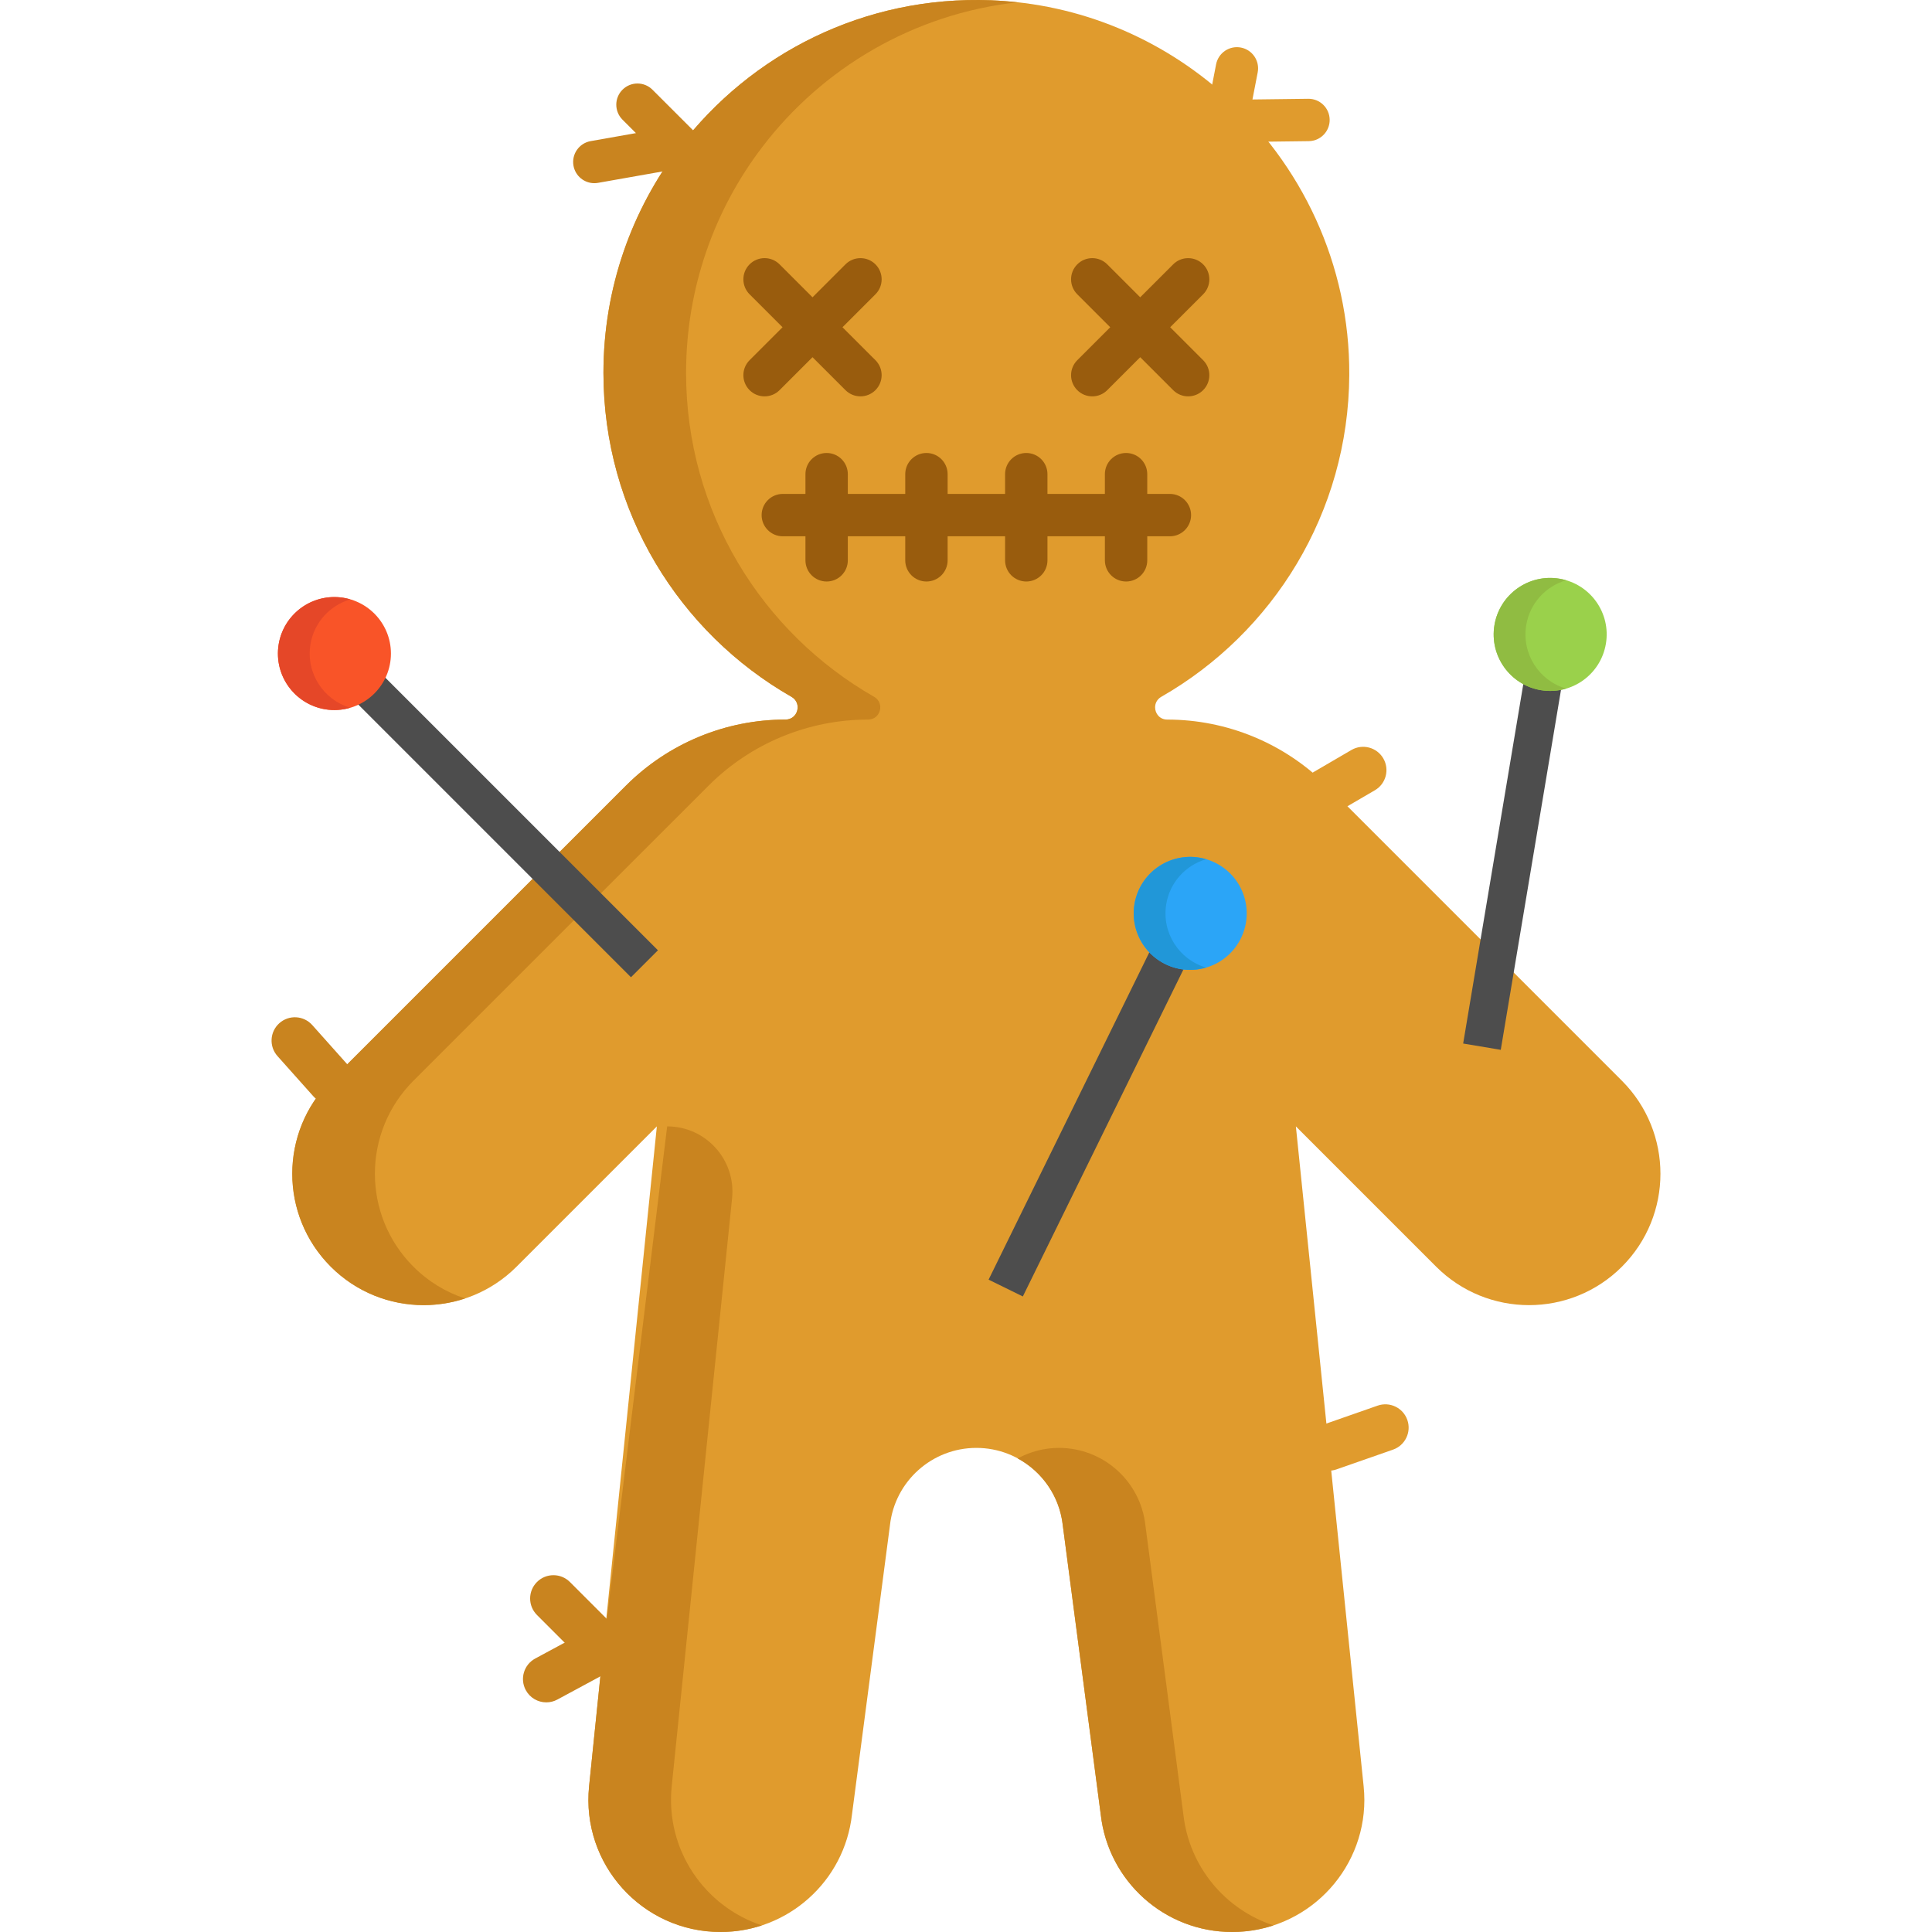 <svg xmlns="http://www.w3.org/2000/svg" xmlns:xlink="http://www.w3.org/1999/xlink" id="Layer_1" viewBox="0 0 512 512" xml:space="preserve"><g>	<path style="fill:#E09B2D;" d="M144.748,229.326l21.135-21.124c5.604-5.604,12.207-9.984,19.394-12.96  c7.176-2.976,14.947-4.548,22.876-4.548c3.324,0,4.47-4.391,1.595-6.031c-29.771-17.025-49.828-49.087-49.828-85.843  c0-22.516,7.535-43.281,20.214-59.89c18.777-24.605,48.84-40.137,82.463-38.856c23.684,0.898,45.213,10.219,61.766,24.998  c20.506,18.294,33.376,44.954,33.208,74.321c-0.202,36.498-20.203,68.313-49.806,85.259c-1.134,0.651-1.651,1.729-1.651,2.796  c0,1.64,1.213,3.246,3.223,3.246c15.857,0,31.063,6.3,42.281,17.508l45.01,45.01l33.208,33.208  c6.794,6.805,10.197,15.722,10.197,24.639c0,8.905-3.403,17.811-10.197,24.616c-13.6,13.6-35.644,13.6-49.244,0l-37.172-37.172  l8.737,85.068l9.22,89.807c0.124,1.224,0.191,2.437,0.191,3.627c0,19.091-15.509,34.993-35.049,34.993  c-17.845,0-32.826-13.42-34.813-31.152l-10.062-76.657c-1.303-11.657-11.163-20.484-22.898-20.484  c-11.735,0-21.596,8.827-22.898,20.484l-10.062,76.657c-0.999,8.872-5.233,16.666-11.466,22.224  c-6.21,5.57-14.419,8.928-23.347,8.928c-20.765,0-36.97-17.957-34.858-38.62l3.751-36.554v-0.011l14.206-138.31l-37.172,37.172  c-6.805,6.805-15.711,10.197-24.628,10.197c-8.906,0-17.822-3.391-24.616-10.197c-13.6-13.6-13.6-35.644,0-49.255L144.748,229.326z  "></path>	<path style="fill:#E09B2D;" d="M348.164,37.232c-0.426,0.109-0.873,0.171-1.332,0.176l-21.671,0.27  c-1.689,0.021-3.297-0.719-4.38-2.015c-1.083-1.296-1.524-3.01-1.203-4.667l2.701-13.947c0.59-3.043,3.533-5.033,6.58-4.446  c3.044,0.59,5.034,3.535,4.445,6.581l-1.39,7.179l14.778-0.184c3.102-0.039,5.647,2.444,5.685,5.545  C352.409,34.364,350.613,36.602,348.164,37.232z"></path></g><g>	<path style="fill:#C9841F;" d="M178.011,473.378l3.751-36.554v-0.011l12.249-119.249c1.048-10.196-6.954-19.061-17.203-19.061l0,0  l-16.943,138.31v0.011l-3.751,36.554c-2.111,20.663,14.094,38.62,34.858,38.62c3.809,0,7.485-0.615,10.934-1.75  C186.739,505.261,176.289,490.22,178.011,473.378z"></path>	<path style="fill:#C9841F;" d="M109.552,335.675c-13.6-13.6-13.6-35.644,0-49.255l57.094-57.094l21.135-21.124  c5.604-5.604,12.207-9.984,19.394-12.96c7.176-2.976,14.947-4.548,22.876-4.548c3.324,0,4.47-4.391,1.595-6.031  c-29.771-17.025-49.828-49.087-49.828-85.843c0-22.516,7.535-43.281,20.214-59.89c15.958-20.912,40.069-35.26,67.587-38.315  c-2.32-0.255-4.657-0.451-7.022-0.541c-33.623-1.28-63.686,14.251-82.463,38.856c-12.679,16.609-20.214,37.374-20.214,59.89  c0,36.756,20.057,68.818,49.828,85.843c2.875,1.64,1.729,6.031-1.595,6.031c-7.928,0-15.7,1.572-22.876,4.548  c-7.187,2.976-13.791,7.356-19.394,12.96l-21.135,21.124L87.654,286.42c-13.6,13.611-13.6,35.656,0,49.255  c6.794,6.805,15.711,10.197,24.616,10.197c3.703,0,7.402-0.594,10.952-1.765C118.225,342.457,113.524,339.654,109.552,335.675z"></path>	<path style="fill:#C9841F;" d="M313.603,480.847l-10.062-76.657c-1.303-11.657-11.163-20.484-22.898-20.484  c-3.951,0-7.678,1.02-10.949,2.791c6.445,3.491,11.085,9.96,11.95,17.692l10.062,76.657c1.988,17.732,16.969,31.152,34.813,31.152  c3.838,0,7.517-0.621,10.957-1.752C324.767,506.065,315.167,494.792,313.603,480.847z"></path></g><g>	<path style="fill:#995C0D;" d="M232.001,70.053c-2.191-2.192-5.749-2.192-7.94,0l-8.737,8.733l-8.738-8.735  c-2.193-2.191-5.748-2.191-7.941,0.003c-2.192,2.193-2.19,5.749,0.003,7.941l8.733,8.729l-8.733,8.729  c-2.193,2.192-2.195,5.748-0.003,7.941c1.097,1.098,2.535,1.646,3.972,1.646c1.436,0,2.873-0.548,3.969-1.643l8.738-8.735  l8.737,8.733c1.096,1.096,2.534,1.644,3.97,1.644s2.875-0.548,3.97-1.644c2.193-2.193,2.193-5.749,0-7.941l-8.735-8.73l8.735-8.73  C234.194,75.802,234.194,72.245,232.001,70.053z"></path>	<path style="fill:#995C0D;" d="M310.109,86.725l8.735-8.73c2.193-2.193,2.193-5.749,0-7.941c-2.191-2.192-5.749-2.192-7.94,0  l-8.737,8.733l-8.738-8.735c-2.194-2.191-5.749-2.191-7.941,0.003c-2.192,2.193-2.19,5.749,0.003,7.941l8.733,8.729l-8.733,8.729  c-2.193,2.192-2.195,5.748-0.003,7.941c1.097,1.098,2.535,1.646,3.972,1.646c1.436,0,2.873-0.548,3.969-1.643l8.738-8.735  l8.737,8.733c1.096,1.096,2.534,1.644,3.97,1.644c1.436,0,2.875-0.548,3.97-1.644c2.193-2.193,2.193-5.749,0-7.941L310.109,86.725z  "></path>	<path style="fill:#995C0D;" d="M310.033,130.893h-5.998v-5.233c0-3.101-2.513-5.615-5.615-5.615c-3.102,0-5.615,2.514-5.615,5.615  v5.233h-15.217v-5.233c0-3.101-2.513-5.615-5.615-5.615s-5.615,2.514-5.615,5.615v5.233H251.13v-5.233  c0-3.101-2.513-5.615-5.615-5.615s-5.615,2.514-5.615,5.615v5.233h-15.217v-5.233c0-3.101-2.513-5.615-5.615-5.615  c-3.102,0-5.615,2.514-5.615,5.615v5.233h-5.998c-3.102,0-5.615,2.514-5.615,5.615s2.513,5.615,5.615,5.615h5.998v6.367  c0,3.101,2.513,5.615,5.615,5.615c3.102,0,5.615-2.514,5.615-5.615v-6.367H239.9v6.367c0,3.101,2.513,5.615,5.615,5.615  s5.615-2.514,5.615-5.615v-6.367h15.228v6.367c0,3.101,2.513,5.615,5.615,5.615s5.615-2.514,5.615-5.615v-6.367h15.217v6.367  c0,3.101,2.513,5.615,5.615,5.615c3.102,0,5.615-2.514,5.615-5.615v-6.367h5.998c3.102,0,5.615-2.514,5.615-5.615  S313.135,130.893,310.033,130.893z"></path></g><g>			<rect x="80.069" y="212.741" transform="matrix(-0.707 -0.707 0.707 -0.707 73.418 466)" style="fill:#4D4D4D;" width="106.303" height="10.107"></rect>			<rect x="283.772" y="245.786" transform="matrix(-0.898 -0.441 0.441 -0.898 417.499 689.435)" style="fill:#4D4D4D;" width="10.107" height="100.88"></rect>			<rect x="395.828" y="177.225" transform="matrix(-0.986 -0.165 0.165 -0.986 758.762 518.271)" style="fill:#4D4D4D;" width="10.107" height="100.866"></rect></g><g>	<path style="fill:#C9841F;" d="M87.656,292.595c-1.699,0-3.39-0.696-4.61-2.064l-9.512-10.657  c-2.271-2.545-2.049-6.449,0.495-8.721c2.546-2.272,6.449-2.049,8.721,0.495l9.512,10.657c2.271,2.545,2.049,6.449-0.495,8.721  C90.588,292.079,89.12,292.595,87.656,292.595z"></path>	<path style="fill:#C9841F;" d="M159.875,443.001h-0.012c-1.817,0-3.451-0.785-4.581-2.034L142.3,427.986  c-2.412-2.412-2.412-6.323,0-8.735c2.41-2.411,6.324-2.411,8.734,0l13.195,13.195c0.427,0.426,0.784,0.907,1.065,1.427  c0.48,0.877,0.751,1.882,0.751,2.95C166.046,440.236,163.286,443.001,159.875,443.001z"></path>	<path style="fill:#C9841F;" d="M144.776,451.144c-2.198,0-4.326-1.176-5.442-3.246c-1.619-3.002-0.497-6.749,2.503-8.369  l15.092-8.142c3.001-1.619,6.749-0.499,8.369,2.503c1.619,3.002,0.497,6.749-2.503,8.369l-15.092,8.142  C146.771,450.905,145.767,451.144,144.776,451.144z"></path></g><g>	<path style="fill:#E09B2D;" d="M352.158,389.749c-2.553,0-4.94-1.594-5.83-4.141c-1.126-3.22,0.572-6.743,3.791-7.869l14.97-5.233  c3.224-1.128,6.744,0.573,7.869,3.792c1.126,3.22-0.572,6.743-3.791,7.869l-14.97,5.233  C353.522,389.637,352.832,389.749,352.158,389.749z"></path>	<path style="fill:#E09B2D;" d="M350.461,217.318c-2.651,0.761-5.58-0.335-7.036-2.827c-1.718-2.947-0.724-6.729,2.222-8.447  l12.49-7.288c2.945-1.72,6.727-0.724,8.447,2.221c1.718,2.947,0.724,6.729-2.222,8.447l-12.49,7.288  C351.419,216.979,350.945,217.179,350.461,217.318z"></path></g><path style="fill:#C9841F;" d="M157.499,48.544c-2.673,0-5.041-1.916-5.523-4.639c-0.539-3.055,1.499-5.967,4.553-6.507 l12.004-2.121l-3.563-3.56c-2.194-2.192-2.197-5.748-0.004-7.941c2.19-2.194,5.748-2.194,7.94-0.004l11.198,11.185 c1.481,1.48,2.017,3.661,1.388,5.659c-0.63,1.998-2.317,3.479-4.379,3.843l-22.629,3.998 C158.152,48.515,157.823,48.544,157.499,48.544z"></path><path style="fill:#9AD14B;" d="M413.283,153.365c8.153,1.359,13.667,9.074,12.297,17.227c-1.359,8.164-9.074,13.667-17.227,12.308 c-8.153-1.359-13.667-9.074-12.308-17.238C397.404,157.509,405.119,151.995,413.283,153.365z"></path><path style="fill:#90BC42;" d="M404.467,165.662c0.975-5.849,5.225-10.322,10.561-11.887c-0.568-0.166-1.147-0.31-1.745-0.41 c-8.164-1.37-15.879,4.144-17.238,12.297c-1.359,8.164,4.155,15.879,12.308,17.238c2.303,0.384,4.565,0.203,6.665-0.413 C407.85,180.388,403.209,173.223,404.467,165.662z"></path><path style="fill:#2BA5F7;" d="M322.016,228.618c7.423,3.639,10.489,12.611,6.839,20.035c-3.639,7.423-12.611,10.489-20.035,6.839 c-7.423-3.65-10.489-12.623-6.839-20.035C305.631,228.034,314.604,224.968,322.016,228.618z"></path><path style="fill:#F95428;" d="M88.62,158.228c8.277,0,14.981,6.704,14.981,14.97c0,8.265-6.704,14.97-14.981,14.97 c-8.265,0-14.97-6.704-14.97-14.97C73.65,164.932,80.354,158.228,88.62,158.228z"></path><path style="fill:#2197D8;" d="M309.071,239.588c0.975-5.849,5.225-10.322,10.561-11.887c-0.568-0.166-1.147-0.31-1.745-0.41 c-8.164-1.37-15.879,4.144-17.238,12.297c-1.359,8.164,4.155,15.879,12.308,17.238c2.303,0.384,4.565,0.203,6.665-0.413 C312.453,254.314,307.812,247.149,309.071,239.588z"></path><path style="fill:#E54728;" d="M82.278,170.73c0.975-5.849,5.225-10.322,10.561-11.887c-0.568-0.166-1.147-0.31-1.745-0.41 c-8.164-1.37-15.879,4.144-17.238,12.297c-1.359,8.164,4.155,15.879,12.308,17.238c2.303,0.384,4.565,0.203,6.665-0.413 C85.662,185.456,81.019,178.291,82.278,170.73z"></path></svg>